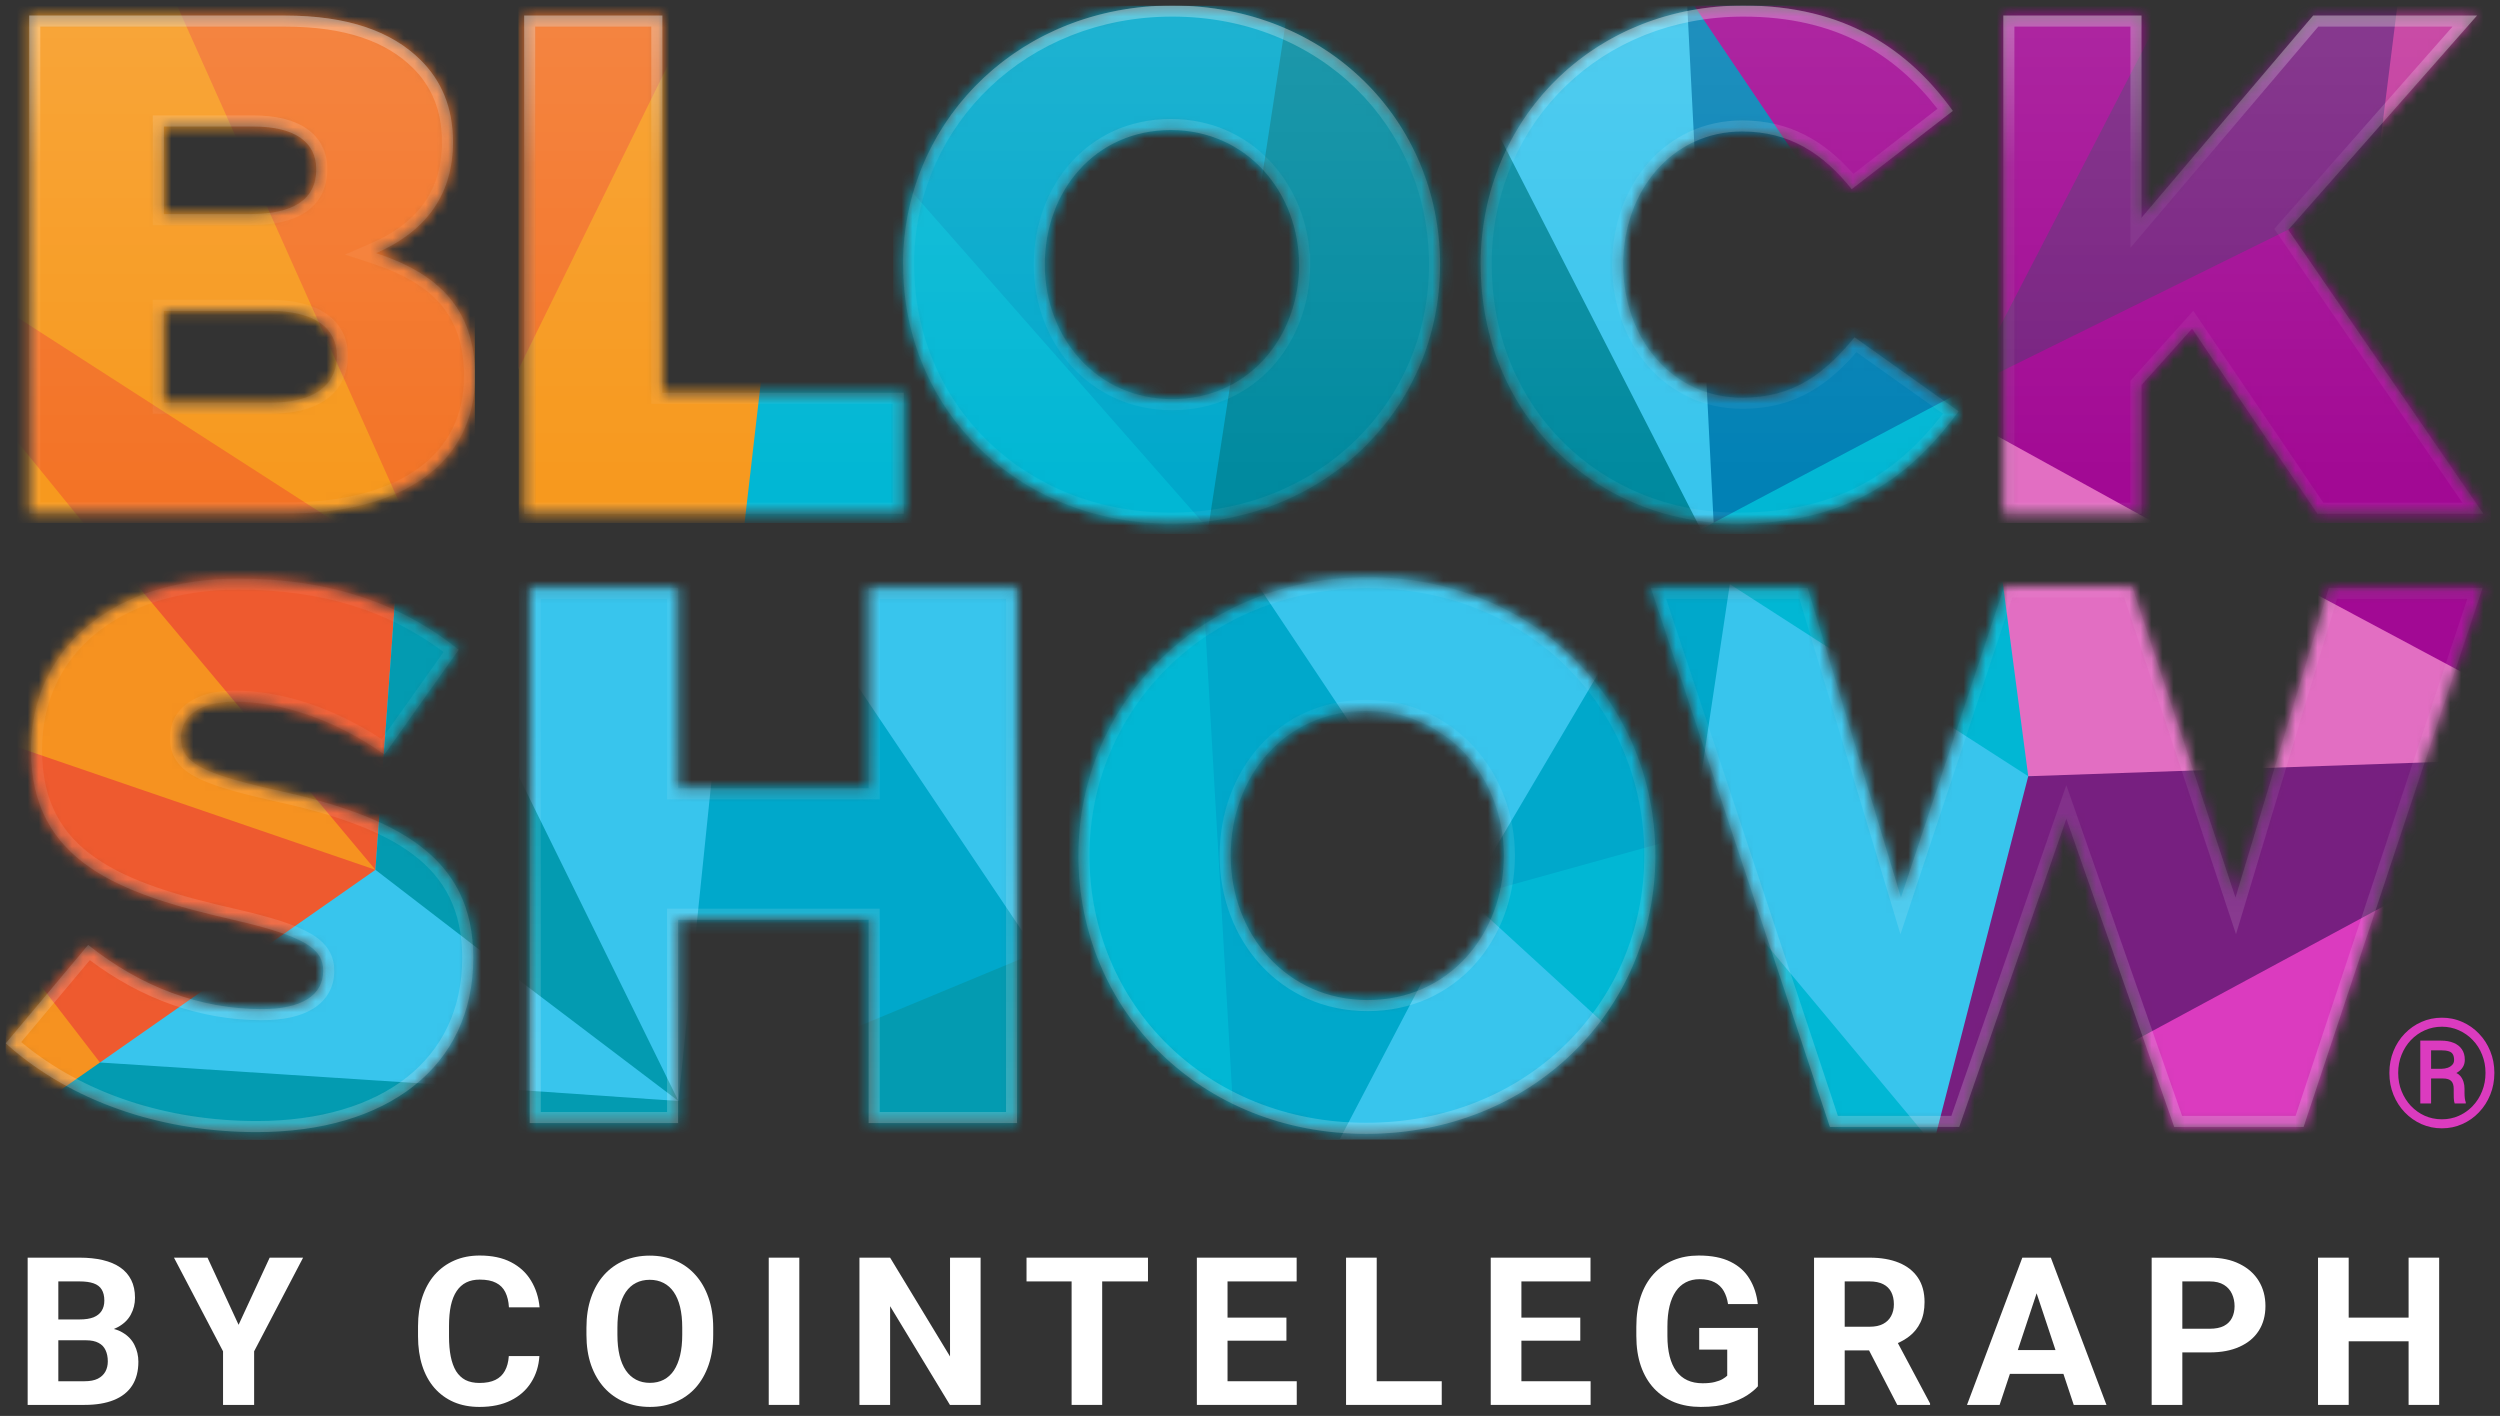 <svg width="226" height="128" viewBox="0 0 226 128" fill="none" xmlns="http://www.w3.org/2000/svg">
<rect x="0" y="0" width="226" height="128" fill="#333333" stroke="none"/>
<g clip-path="url(#clip0_1691_15989)">
<mask id="mask0_1691_15989" style="mask-type:alpha" maskUnits="userSpaceOnUse" x="2" y="1" width="41" height="46">
<path d="M2.643 1.406H25.752C31.419 1.406 35.414 2.819 38.053 5.457C39.856 7.258 40.952 9.637 40.952 12.852C40.952 18.067 37.994 21.153 33.999 22.885C39.468 24.686 42.944 27.772 42.944 34.012C42.944 41.736 36.639 46.424 25.881 46.424H2.643V1.406ZM22.664 19.351C26.459 19.351 28.591 18.067 28.591 15.3C28.591 12.852 26.658 11.438 22.923 11.438H14.815V19.351H22.674H22.664ZM24.467 36.401C28.262 36.401 30.453 34.918 30.453 32.151C30.453 29.703 28.521 28.1 24.337 28.1H14.805V36.401H24.467Z" fill="#00A8CB"/>
</mask>
<g mask="url(#mask0_1691_15989)">
<path d="M42.904 0.5H1.068V47.28H42.904V0.5Z" fill="#F7991E"/>
<path d="M36.928 47.28L16.01 0.5H42.904V47.28H36.928Z" fill="#F37427"/>
<path d="M1.068 39.317L7.543 47.28H30.453L1.068 28.369V39.317Z" fill="#F37326"/>
</g>
<mask id="mask1_1691_15989" style="mask-type:alpha" maskUnits="userSpaceOnUse" x="47" y="1" width="35" height="46">
<path d="M47.387 1.406H59.878V35.505H81.702V46.444H47.387V1.406Z" fill="#00A8CB"/>
</mask>
<g mask="url(#mask1_1691_15989)">
<path d="M82.748 0.5H46.889V47.28H82.748V0.5Z" fill="#F7991E"/>
<path d="M46.889 33.345L60.336 5.974V0.5H46.889V33.345Z" fill="#F37427"/>
<path d="M83.744 47.28V34.341H68.803L67.309 47.28H83.744Z" fill="#01B7D4"/>
</g>
<mask id="mask2_1691_15989" style="mask-type:alpha" maskUnits="userSpaceOnUse" x="81" y="0" width="50" height="48">
<path d="M81.633 23.92C81.633 10.991 92.062 0.5 105.977 0.5C119.893 0.5 130.182 10.861 130.182 23.92C130.182 36.978 119.753 47.34 105.848 47.34C91.942 47.34 81.643 36.978 81.643 23.92H81.633ZM117.432 23.92C117.432 17.42 112.731 11.757 105.848 11.757C98.965 11.757 94.452 17.291 94.452 23.92C94.452 30.549 99.154 36.083 105.977 36.083C112.8 36.083 117.442 30.549 117.442 23.92H117.432Z" fill="#00A8CB"/>
</mask>
<g mask="url(#mask2_1691_15989)">
<path d="M131.556 -0.495H80.756V48.275H131.556V-0.495Z" fill="#00A8CB"/>
<path d="M109.145 48.275L116.615 -0.495H131.556V48.275H109.145Z" fill="#008A9F"/>
<path d="M80.756 15.43L109.642 48.275H80.756V15.43Z" fill="#01B7D4"/>
</g>
<mask id="mask3_1691_15989" style="mask-type:alpha" maskUnits="userSpaceOnUse" x="133" y="0" width="45" height="48">
<path d="M133.848 23.92C133.848 10.792 143.958 0.5 157.604 0.5C166.818 0.5 172.546 4.491 176.54 10.025L167.396 17.102C164.816 13.887 161.798 11.886 157.485 11.886C151.18 11.886 146.737 17.221 146.737 23.92C146.737 30.618 151.18 35.953 157.485 35.953C162.186 35.953 164.955 33.764 167.655 30.489L177.058 37.177C172.805 43.03 167.077 47.34 157.096 47.34C144.217 47.34 133.858 37.496 133.858 23.92H133.848Z" fill="#00A8CB"/>
</mask>
<g mask="url(#mask3_1691_15989)">
<path d="M178.373 -0.495H132.553V48.275H178.373V-0.495Z" fill="#38C5ED"/>
<path d="M154.965 48.275L152.475 -0.495H178.373V48.275H154.965Z" fill="#0181B5"/>
<path d="M165.922 19.411L152.475 -0.495H178.373V19.411H165.922Z" fill="#A20994"/>
<path d="M153.969 48.275L132.553 6.472V48.275H153.969Z" fill="#008A9F"/>
<path d="M178.373 34.838L152.973 48.275H178.373V34.838Z" fill="#01B7D4"/>
</g>
<mask id="mask4_1691_15989" style="mask-type:alpha" maskUnits="userSpaceOnUse" x="181" y="1" width="44" height="46">
<path d="M181.102 1.406H193.592V19.68L209.112 1.406H223.923L206.86 20.775L224.501 46.444H209.5L198.165 29.712L193.592 34.799V46.444H181.102V1.406Z" fill="#00A8CB"/>
</mask>
<g mask="url(#mask4_1691_15989)">
<path d="M225.189 0.5H180.365V47.28H225.189V0.5Z" fill="#A20994"/>
<path d="M194.808 47.28L180.365 39.317V47.28H194.808Z" fill="#E26EC2"/>
<path d="M193.592 1.406H181.102V29.026L193.592 5.009V1.406Z" fill="#A20994"/>
<path d="M223.695 12.444L180.365 33.843V30.36L195.805 0.5H225.189L223.695 12.444Z" fill="#771F80"/>
<path d="M214.73 16.425L216.723 0.5H225.189V10.951L214.73 16.425Z" fill="#C2349B"/>
</g>
<mask id="mask5_1691_15989" style="mask-type:alpha" maskUnits="userSpaceOnUse" x="0" y="52" width="43" height="51">
<path d="M0.5 94.338L7.971 85.42C12.742 89.222 18.071 91.223 23.679 91.223C27.275 91.223 29.217 89.979 29.217 87.769C29.217 85.769 27.623 84.654 21.059 83.141C10.75 80.792 2.801 77.886 2.801 67.793C2.801 58.806 9.923 52.306 21.547 52.306C29.775 52.306 36.21 54.516 41.469 58.736L34.755 68.201C30.333 65.086 25.482 63.434 21.199 63.434C17.951 63.434 16.358 64.817 16.358 66.678C16.358 68.888 18.021 69.854 24.725 71.376C35.861 73.795 42.784 77.388 42.784 86.585C42.784 96.468 34.965 102.341 23.211 102.341C14.634 102.341 6.467 99.643 0.52 94.318L0.5 94.338Z" fill="#00A8CB"/>
</mask>
<g mask="url(#mask5_1691_15989)">
<path d="M43.9 51.261H-0.924V103.017H43.9V51.261Z" fill="#38C5ED"/>
<path d="M35.931 51.261L33.939 78.632L-0.924 103.017V51.261H35.931Z" fill="#EE5A2F"/>
<path d="M35.932 51.261L33.94 78.632L43.9 86.288V51.261H35.932Z" fill="#039BB1"/>
<path d="M11.029 51.261L33.939 78.632L-0.924 66.688V51.261H11.029Z" fill="#F69220"/>
<path d="M-0.924 103.017V95.055L9.037 96.05L43.9 98.32V103.017H-0.924Z" fill="#039BB1"/>
<path d="M-0.924 103.017L9.037 96.05L-0.924 83.111V103.017Z" fill="#F69220"/>
</g>
<mask id="mask6_1691_15989" style="mask-type:alpha" maskUnits="userSpaceOnUse" x="47" y="53" width="45" height="49">
<path d="M47.885 53.142H61.302V71.257H78.524V53.142H91.942V101.524H78.524V83.141H61.302V101.524H47.885V53.142Z" fill="#00A8CB"/>
</mask>
<g mask="url(#mask6_1691_15989)">
<path d="M93.705 51.261H46.889V103.017H93.705V51.261Z" fill="#38C5ED"/>
<path d="M46.889 70.172V88.585L61.332 99.534L46.889 70.172Z" fill="#039BB1"/>
<path d="M66.312 51.261L61.332 99.534V103.017H93.705V86.097L70.297 51.261H66.312Z" fill="#00A8CB"/>
<path d="M61.332 99.534L46.889 98.539V103.018H93.705V86.097L61.332 99.534Z" fill="#039BB1"/>
</g>
<mask id="mask7_1691_15989" style="mask-type:alpha" maskUnits="userSpaceOnUse" x="97" y="52" width="53" height="51">
<path d="M97.488 77.338C97.488 63.444 108.694 52.177 123.636 52.177C138.577 52.177 149.643 63.304 149.643 77.338C149.643 91.372 138.437 102.5 123.496 102.5C108.555 102.5 97.488 91.372 97.488 77.338ZM135.947 77.338C135.947 70.361 130.897 64.27 123.496 64.27C116.095 64.27 111.254 70.212 111.254 77.338C111.254 84.465 116.304 90.407 123.636 90.407C130.967 90.407 135.947 84.465 135.947 77.338Z" fill="#00A8CB"/>
</mask>
<g mask="url(#mask7_1691_15989)">
<path d="M150.48 51.261H96.691V103.018H150.48V51.261Z" fill="#38C5ED"/>
<path d="M132.551 81.121L112.629 51.261H106.652V103.018H121.096L132.551 81.121Z" fill="#00A8CB"/>
<path d="M111.633 103.018L108.644 51.261H96.691V103.018H111.633Z" fill="#01B7D4"/>
<path d="M150.48 97.543L132.551 81.12L151.974 74.651L150.48 97.543Z" fill="#01B7D4"/>
<path d="M150.48 76.144L148.986 53.252L132.551 81.12L150.48 76.144Z" fill="#00A8CB"/>
</g>
<mask id="mask8_1691_15989" style="mask-type:alpha" maskUnits="userSpaceOnUse" x="149" y="53" width="76" height="49">
<path d="M149.227 53.142H163.411L171.848 81.141L181.191 53.003H192.746L202.089 81.141L210.526 53.142H224.431L208.245 101.873H196.551L186.799 74.014L177.117 101.873H165.423L149.237 53.142H149.227Z" fill="#00A8CB"/>
</mask>
<g mask="url(#mask8_1691_15989)">
<path d="M226.185 51.261H147.494V103.018H226.185V51.261Z" fill="#38C5ED"/>
<path d="M226.185 103.018V71.168L175.883 103.018H226.185Z" fill="#DB3BBF"/>
<path d="M226.184 51.261H204.27V64.2H226.184V51.261Z" fill="#A20994"/>
<path d="M183.353 70.172L153.969 51.261H185.345L183.353 70.172Z" fill="#01B7D4"/>
<path d="M160.613 103.018H174.389L159.447 85.102L160.613 103.018Z" fill="#01B7D4"/>
<path d="M180.863 51.261L183.353 70.172L226.185 72.163V62.707L204.769 51.261H180.863Z" fill="#E26EC2"/>
<path d="M183.353 70.172L174.887 103.018H176.381L226.185 76.144V68.679L183.353 70.172Z" fill="#771F80"/>
<path d="M153.471 72.163L156.459 52.256H146.996L153.471 72.163Z" fill="#00A8CB"/>
</g>
<g style="mix-blend-mode:screen" opacity="0.6">
<path fill-rule="evenodd" clip-rule="evenodd" d="M105.976 0.5C92.06 0.5 81.631 10.991 81.631 23.92H81.641C81.641 36.978 91.941 47.34 105.846 47.34C119.752 47.34 130.181 36.978 130.181 23.92C130.181 10.861 119.891 0.5 105.976 0.5ZM105.846 11.757C112.729 11.757 117.431 17.42 117.431 23.92H117.441C117.441 30.549 112.799 36.083 105.976 36.083C99.153 36.083 94.451 30.549 94.451 23.92C94.451 17.291 98.963 11.757 105.846 11.757Z" fill="url(#paint0_linear_1691_15989)" fill-opacity="0.2"/>
<path fill-rule="evenodd" clip-rule="evenodd" d="M2.642 1.406H25.751C31.419 1.406 35.413 2.819 38.053 5.457C39.855 7.258 40.951 9.637 40.951 12.852C40.951 18.067 37.993 21.153 33.998 22.885C39.467 24.686 42.943 27.772 42.943 34.012C42.943 41.736 36.638 46.424 25.88 46.424H2.642V1.406ZM22.663 19.351C26.458 19.351 28.59 18.067 28.59 15.3C28.59 12.852 26.657 11.438 22.922 11.438H14.814V19.351H22.663ZM24.466 36.401C28.261 36.401 30.452 34.918 30.452 32.151C30.452 29.703 28.52 28.1 24.336 28.1H14.804V36.401H24.466Z" fill="url(#paint1_linear_1691_15989)" fill-opacity="0.2"/>
<path d="M47.386 1.406H59.877V35.505H81.701V46.444H47.386V1.406Z" fill="url(#paint2_linear_1691_15989)" fill-opacity="0.2"/>
<path d="M133.846 23.92C133.846 10.792 143.956 0.5 157.603 0.5C166.817 0.5 172.544 4.491 176.538 10.025L167.394 17.102C164.815 13.887 161.796 11.886 157.483 11.886C151.178 11.886 146.736 17.221 146.736 23.92C146.736 30.618 151.178 35.953 157.483 35.953C162.185 35.953 164.954 33.764 167.653 30.489L177.056 37.177C172.803 43.03 167.076 47.34 157.095 47.34C144.215 47.34 133.856 37.496 133.856 23.92H133.846Z" fill="url(#paint3_linear_1691_15989)" fill-opacity="0.2"/>
<path d="M193.592 1.406H181.101V46.444H193.592V34.799L198.164 29.712L209.499 46.444H224.5L206.859 20.775L223.922 1.406H209.111L193.592 19.68V1.406Z" fill="url(#paint4_linear_1691_15989)" fill-opacity="0.2"/>
<path d="M0.5 94.338L7.971 85.42C12.742 89.222 18.071 91.223 23.679 91.223C27.275 91.223 29.217 89.979 29.217 87.769C29.217 85.769 27.623 84.654 21.059 83.141C10.75 80.792 2.801 77.886 2.801 67.793C2.801 58.806 9.923 52.306 21.547 52.306C29.775 52.306 36.21 54.516 41.469 58.736L34.755 68.201C30.333 65.086 25.482 63.434 21.199 63.434C17.951 63.434 16.358 64.817 16.358 66.679C16.358 68.888 18.021 69.854 24.725 71.376C35.861 73.795 42.784 77.388 42.784 86.585C42.784 96.468 34.965 102.341 23.211 102.341C14.634 102.341 6.467 99.644 0.52 94.319L0.5 94.338Z" fill="url(#paint5_linear_1691_15989)" fill-opacity="0.2"/>
<path d="M61.301 53.142H47.884V101.525H61.301V83.141H78.523V101.525H91.941V53.142H78.523V71.257H61.301V53.142Z" fill="url(#paint6_linear_1691_15989)" fill-opacity="0.2"/>
<path fill-rule="evenodd" clip-rule="evenodd" d="M97.489 77.338C97.489 63.444 108.695 52.177 123.636 52.177C138.578 52.177 149.644 63.304 149.644 77.338C149.644 91.372 138.438 102.5 123.497 102.5C108.556 102.5 97.489 91.372 97.489 77.338ZM135.948 77.338C135.948 70.361 130.898 64.27 123.497 64.27C116.096 64.27 111.255 70.212 111.255 77.338C111.255 84.465 116.305 90.407 123.636 90.407C130.967 90.407 135.948 84.465 135.948 77.338Z" fill="url(#paint7_linear_1691_15989)" fill-opacity="0.2"/>
<path d="M163.41 53.142H149.236L165.422 101.873H177.116L186.798 74.014L196.55 101.873H208.244L224.43 53.142H210.525L202.088 81.141L192.745 53.003H181.19L171.847 81.141L163.41 53.142Z" fill="url(#paint8_linear_1691_15989)" fill-opacity="0.2"/>
</g>
<g style="mix-blend-mode:screen" opacity="0.6">
<path fill-rule="evenodd" clip-rule="evenodd" d="M82.641 23.244V23.92C82.641 36.406 92.473 46.34 105.846 46.34C119.227 46.34 129.181 36.399 129.181 23.92C129.181 11.433 119.359 1.5 105.976 1.5C92.834 1.5 82.997 11.201 82.641 23.244ZM81.652 22.92C82.174 10.454 92.421 0.5 105.976 0.5C119.891 0.5 130.181 10.861 130.181 23.92C130.181 36.978 119.752 47.34 105.846 47.34C91.941 47.34 81.641 36.978 81.641 23.92H81.631C81.631 23.689 81.635 23.458 81.641 23.229C81.644 23.126 81.648 23.023 81.652 22.92ZM117.405 24.92C116.964 31.096 112.453 36.083 105.976 36.083C99.153 36.083 94.451 30.549 94.451 23.92C94.451 17.291 98.963 11.757 105.846 11.757C112.729 11.757 117.431 17.42 117.431 23.92H117.441C117.441 24.098 117.437 24.274 117.431 24.45C117.425 24.608 117.416 24.764 117.405 24.92ZM118.396 22.92H118.441V23.92C118.441 31.01 113.438 37.083 105.976 37.083C98.52 37.083 93.451 31.017 93.451 23.92C93.451 16.842 98.313 10.757 105.846 10.757C113.003 10.757 117.937 16.373 118.396 22.92ZM35.265 22.269C38.602 20.455 40.951 17.499 40.951 12.852C40.951 9.637 39.855 7.258 38.053 5.457C35.413 2.819 31.419 1.406 25.751 1.406H2.642V46.424H25.88C36.638 46.424 42.943 41.736 42.943 34.012C42.943 28.294 40.024 25.225 35.328 23.365C34.9 23.195 34.456 23.035 33.998 22.885C34.434 22.696 34.857 22.491 35.265 22.269ZM3.642 45.424H25.88C31.131 45.424 35.163 44.277 37.855 42.307C40.51 40.365 41.943 37.567 41.943 34.012C41.943 31.093 41.137 29.008 39.769 27.442C38.38 25.853 36.331 24.706 33.685 23.834L31.19 23.012L33.601 21.967C35.486 21.15 37.067 20.038 38.175 18.572C39.274 17.117 39.951 15.257 39.951 12.852C39.951 9.895 38.956 7.773 37.346 6.164C34.958 3.778 31.261 2.406 25.751 2.406H3.642V45.424ZM13.814 10.438H22.922C24.891 10.438 26.541 10.807 27.727 11.63C28.966 12.49 29.59 13.774 29.59 15.3C29.59 16.985 28.916 18.327 27.602 19.197C26.356 20.022 24.643 20.351 22.663 20.351H13.814V10.438ZM13.804 27.1H24.336C26.532 27.1 28.296 27.517 29.538 28.389C30.831 29.297 31.452 30.627 31.452 32.151C31.452 33.838 30.764 35.216 29.456 36.133C28.2 37.013 26.47 37.401 24.466 37.401H13.804V27.1ZM58.877 36.505V2.406H48.386V45.444H80.701V36.505H58.877ZM81.701 35.505V46.444H47.386V1.406H59.877V35.505H81.701ZM133.856 23.92C133.856 37.496 144.215 47.34 157.095 47.34C166.615 47.34 172.265 43.419 176.457 37.978C176.66 37.715 176.86 37.448 177.056 37.177L167.653 30.489C164.954 33.764 162.185 35.953 157.483 35.953C151.178 35.953 146.736 30.618 146.736 23.92C146.736 17.221 151.178 11.886 157.483 11.886C161.796 11.886 164.815 13.887 167.394 17.102L176.538 10.025C172.544 4.491 166.817 0.5 157.603 0.5C144.305 0.5 134.365 10.273 133.866 22.92C133.862 23.016 133.859 23.112 133.856 23.208C133.85 23.444 133.846 23.682 133.846 23.92H133.856ZM134.856 23.222V23.92C134.856 36.934 144.758 46.34 157.095 46.34C161.934 46.34 165.688 45.297 168.733 43.582C171.49 42.029 173.711 39.897 175.642 37.398L167.822 31.836C166.618 33.215 165.336 34.418 163.828 35.31C162.049 36.362 160.004 36.953 157.483 36.953C150.504 36.953 145.736 31.041 145.736 23.92C145.736 16.799 150.504 10.886 157.483 10.886C161.826 10.886 164.956 12.775 167.543 15.723L175.149 9.836C171.351 4.936 166.017 1.5 157.603 1.5C144.748 1.5 135.206 10.986 134.856 23.222ZM193.592 1.406H181.101V46.444H193.592V34.799L198.164 29.712L209.499 46.444H224.5L206.859 20.775L223.922 1.406H209.111L193.592 19.68V1.406ZM209.573 2.406L192.592 22.402V2.406H182.101V45.444H192.592V34.415L198.274 28.093L210.029 45.444H222.599L205.594 20.698L221.709 2.406H209.573ZM24.725 71.376C18.021 69.854 16.358 68.888 16.358 66.679C16.358 64.817 17.951 63.434 21.199 63.434C25.482 63.434 30.333 65.086 34.755 68.201L41.469 58.736C36.21 54.516 29.775 52.306 21.547 52.306C9.923 52.306 2.801 58.806 2.801 67.793C2.801 77.886 10.75 80.792 21.059 83.141C27.623 84.654 29.217 85.769 29.217 87.769C29.217 89.979 27.275 91.223 23.679 91.223C18.071 91.223 12.742 89.222 7.971 85.42L0.5 94.338L0.52 94.319C0.768 94.54 1.019 94.758 1.275 94.971C7.148 99.864 14.992 102.341 23.211 102.341C34.965 102.341 42.784 96.468 42.784 86.585C42.784 77.388 35.861 73.795 24.725 71.376ZM1.917 94.204C7.581 98.922 15.185 101.341 23.211 101.341C28.933 101.341 33.586 99.91 36.785 97.384C39.958 94.879 41.784 91.236 41.784 86.585C41.784 82.294 40.196 79.395 37.329 77.238C34.389 75.025 30.056 73.558 24.513 72.354L24.503 72.352C21.169 71.594 18.936 70.947 17.536 70.156C16.814 69.749 16.247 69.268 15.87 68.653C15.488 68.031 15.358 67.362 15.358 66.679C15.358 65.428 15.91 64.314 16.977 63.547C18.009 62.804 19.45 62.434 21.199 62.434C25.455 62.434 30.171 63.972 34.507 66.823L40.099 58.939C35.178 55.253 29.189 53.306 21.547 53.306C15.917 53.306 11.477 54.879 8.463 57.441C5.461 59.993 3.801 63.582 3.801 67.793C3.801 72.51 5.626 75.454 8.636 77.55C11.733 79.708 16.119 80.99 21.281 82.166L21.284 82.167C24.562 82.922 26.741 83.606 28.107 84.411C28.808 84.824 29.354 85.301 29.717 85.891C30.087 86.492 30.217 87.128 30.217 87.769C30.217 89.224 29.55 90.404 28.328 91.172C27.167 91.901 25.566 92.223 23.679 92.223C18.123 92.223 12.851 90.341 8.12 86.799L1.917 94.204ZM61.301 83.141H78.523V101.525H91.941V53.142H78.523V71.257H61.301V53.142H47.884V101.525H61.301V83.141ZM60.301 100.525V82.141H79.523V100.525H90.941V54.142H79.523V72.257H60.301V54.142H48.884V100.525H60.301ZM163.41 53.142H149.236L165.422 101.873H177.116L186.798 74.014L196.55 101.873H208.244L224.43 53.142H210.525L202.088 81.141L192.745 53.003H181.19L171.847 81.141L163.41 53.142ZM181.912 54.003L171.801 84.453L162.667 54.142H150.622L166.144 100.873H176.405L186.795 70.978L197.259 100.873H207.522L223.044 54.142H211.268L202.134 84.453L192.023 54.003H181.912ZM123.636 53.177C109.223 53.177 98.489 64.019 98.489 77.338C98.489 90.8 109.088 101.5 123.497 101.5C137.913 101.5 148.644 90.793 148.644 77.338C148.644 63.877 138.046 53.177 123.636 53.177ZM123.497 63.27C131.533 63.27 136.948 69.896 136.948 77.338C136.948 84.926 131.607 91.407 123.636 91.407C115.673 91.407 110.255 84.934 110.255 77.338C110.255 69.763 115.446 63.27 123.497 63.27ZM22.663 19.351C26.458 19.351 28.59 18.067 28.59 15.3C28.59 12.852 26.657 11.438 22.922 11.438H14.814V19.351H22.663ZM24.466 36.401C28.261 36.401 30.452 34.918 30.452 32.151C30.452 29.703 28.52 28.1 24.336 28.1H14.804V36.401H24.466ZM97.489 77.338C97.489 63.444 108.695 52.177 123.636 52.177C138.578 52.177 149.644 63.304 149.644 77.338C149.644 91.372 138.438 102.5 123.497 102.5C108.556 102.5 97.489 91.372 97.489 77.338ZM135.948 77.338C135.948 70.361 130.898 64.27 123.497 64.27C116.096 64.27 111.255 70.212 111.255 77.338C111.255 84.465 116.305 90.407 123.636 90.407C130.967 90.407 135.948 84.465 135.948 77.338Z" fill="url(#paint9_linear_1691_15989)" fill-opacity="0.3"/>
<path fill-rule="evenodd" clip-rule="evenodd" d="M82.641 23.244V23.92C82.641 36.406 92.473 46.34 105.846 46.34C119.227 46.34 129.181 36.399 129.181 23.92C129.181 11.433 119.359 1.5 105.976 1.5C92.834 1.5 82.997 11.201 82.641 23.244ZM81.652 22.92C82.174 10.454 92.421 0.5 105.976 0.5C119.891 0.5 130.181 10.861 130.181 23.92C130.181 36.978 119.752 47.34 105.846 47.34C91.941 47.34 81.641 36.978 81.641 23.92H81.631C81.631 23.689 81.635 23.458 81.641 23.229C81.644 23.126 81.648 23.023 81.652 22.92ZM117.405 24.92C116.964 31.096 112.453 36.083 105.976 36.083C99.153 36.083 94.451 30.549 94.451 23.92C94.451 17.291 98.963 11.757 105.846 11.757C112.729 11.757 117.431 17.42 117.431 23.92H117.441C117.441 24.098 117.437 24.274 117.431 24.45C117.425 24.608 117.416 24.764 117.405 24.92ZM118.396 22.92H118.441V23.92C118.441 31.01 113.438 37.083 105.976 37.083C98.52 37.083 93.451 31.017 93.451 23.92C93.451 16.842 98.313 10.757 105.846 10.757C113.003 10.757 117.937 16.373 118.396 22.92ZM35.265 22.269C38.602 20.455 40.951 17.499 40.951 12.852C40.951 9.637 39.855 7.258 38.053 5.457C35.413 2.819 31.419 1.406 25.751 1.406H2.642V46.424H25.88C36.638 46.424 42.943 41.736 42.943 34.012C42.943 28.294 40.024 25.225 35.328 23.365C34.9 23.195 34.456 23.035 33.998 22.885C34.434 22.696 34.857 22.491 35.265 22.269ZM3.642 45.424H25.88C31.131 45.424 35.163 44.277 37.855 42.307C40.51 40.365 41.943 37.567 41.943 34.012C41.943 31.093 41.137 29.008 39.769 27.442C38.38 25.853 36.331 24.706 33.685 23.834L31.19 23.012L33.601 21.967C35.486 21.15 37.067 20.038 38.175 18.572C39.274 17.117 39.951 15.257 39.951 12.852C39.951 9.895 38.956 7.773 37.346 6.164C34.958 3.778 31.261 2.406 25.751 2.406H3.642V45.424ZM13.814 10.438H22.922C24.891 10.438 26.541 10.807 27.727 11.63C28.966 12.49 29.59 13.774 29.59 15.3C29.59 16.985 28.916 18.327 27.602 19.197C26.356 20.022 24.643 20.351 22.663 20.351H13.814V10.438ZM13.804 27.1H24.336C26.532 27.1 28.296 27.517 29.538 28.389C30.831 29.297 31.452 30.627 31.452 32.151C31.452 33.838 30.764 35.216 29.456 36.133C28.2 37.013 26.47 37.401 24.466 37.401H13.804V27.1ZM58.877 36.505V2.406H48.386V45.444H80.701V36.505H58.877ZM81.701 35.505V46.444H47.386V1.406H59.877V35.505H81.701ZM133.856 23.92C133.856 37.496 144.215 47.34 157.095 47.34C166.615 47.34 172.265 43.419 176.457 37.978C176.66 37.715 176.86 37.448 177.056 37.177L167.653 30.489C164.954 33.764 162.185 35.953 157.483 35.953C151.178 35.953 146.736 30.618 146.736 23.92C146.736 17.221 151.178 11.886 157.483 11.886C161.796 11.886 164.815 13.887 167.394 17.102L176.538 10.025C172.544 4.491 166.817 0.5 157.603 0.5C144.305 0.5 134.365 10.273 133.866 22.92C133.862 23.016 133.859 23.112 133.856 23.208C133.85 23.444 133.846 23.682 133.846 23.92H133.856ZM134.856 23.222V23.92C134.856 36.934 144.758 46.34 157.095 46.34C161.934 46.34 165.688 45.297 168.733 43.582C171.49 42.029 173.711 39.897 175.642 37.398L167.822 31.836C166.618 33.215 165.336 34.418 163.828 35.31C162.049 36.362 160.004 36.953 157.483 36.953C150.504 36.953 145.736 31.041 145.736 23.92C145.736 16.799 150.504 10.886 157.483 10.886C161.826 10.886 164.956 12.775 167.543 15.723L175.149 9.836C171.351 4.936 166.017 1.5 157.603 1.5C144.748 1.5 135.206 10.986 134.856 23.222ZM193.592 1.406H181.101V46.444H193.592V34.799L198.164 29.712L209.499 46.444H224.5L206.859 20.775L223.922 1.406H209.111L193.592 19.68V1.406ZM209.573 2.406L192.592 22.402V2.406H182.101V45.444H192.592V34.415L198.274 28.093L210.029 45.444H222.599L205.594 20.698L221.709 2.406H209.573ZM24.725 71.376C18.021 69.854 16.358 68.888 16.358 66.679C16.358 64.817 17.951 63.434 21.199 63.434C25.482 63.434 30.333 65.086 34.755 68.201L41.469 58.736C36.21 54.516 29.775 52.306 21.547 52.306C9.923 52.306 2.801 58.806 2.801 67.793C2.801 77.886 10.75 80.792 21.059 83.141C27.623 84.654 29.217 85.769 29.217 87.769C29.217 89.979 27.275 91.223 23.679 91.223C18.071 91.223 12.742 89.222 7.971 85.42L0.5 94.338L0.52 94.319C0.768 94.54 1.019 94.758 1.275 94.971C7.148 99.864 14.992 102.341 23.211 102.341C34.965 102.341 42.784 96.468 42.784 86.585C42.784 77.388 35.861 73.795 24.725 71.376ZM1.917 94.204C7.581 98.922 15.185 101.341 23.211 101.341C28.933 101.341 33.586 99.91 36.785 97.384C39.958 94.879 41.784 91.236 41.784 86.585C41.784 82.294 40.196 79.395 37.329 77.238C34.389 75.025 30.056 73.558 24.513 72.354L24.503 72.352C21.169 71.594 18.936 70.947 17.536 70.156C16.814 69.749 16.247 69.268 15.87 68.653C15.488 68.031 15.358 67.362 15.358 66.679C15.358 65.428 15.91 64.314 16.977 63.547C18.009 62.804 19.45 62.434 21.199 62.434C25.455 62.434 30.171 63.972 34.507 66.823L40.099 58.939C35.178 55.253 29.189 53.306 21.547 53.306C15.917 53.306 11.477 54.879 8.463 57.441C5.461 59.993 3.801 63.582 3.801 67.793C3.801 72.51 5.626 75.454 8.636 77.55C11.733 79.708 16.119 80.99 21.281 82.166L21.284 82.167C24.562 82.922 26.741 83.606 28.107 84.411C28.808 84.824 29.354 85.301 29.717 85.891C30.087 86.492 30.217 87.128 30.217 87.769C30.217 89.224 29.55 90.404 28.328 91.172C27.167 91.901 25.566 92.223 23.679 92.223C18.123 92.223 12.851 90.341 8.12 86.799L1.917 94.204ZM61.301 83.141H78.523V101.525H91.941V53.142H78.523V71.257H61.301V53.142H47.884V101.525H61.301V83.141ZM60.301 100.525V82.141H79.523V100.525H90.941V54.142H79.523V72.257H60.301V54.142H48.884V100.525H60.301ZM163.41 53.142H149.236L165.422 101.873H177.116L186.798 74.014L196.55 101.873H208.244L224.43 53.142H210.525L202.088 81.141L192.745 53.003H181.19L171.847 81.141L163.41 53.142ZM181.912 54.003L171.801 84.453L162.667 54.142H150.622L166.144 100.873H176.405L186.795 70.978L197.259 100.873H207.522L223.044 54.142H211.268L202.134 84.453L192.023 54.003H181.912ZM123.636 53.177C109.223 53.177 98.489 64.019 98.489 77.338C98.489 90.8 109.088 101.5 123.497 101.5C137.913 101.5 148.644 90.793 148.644 77.338C148.644 63.877 138.046 53.177 123.636 53.177ZM123.497 63.27C131.533 63.27 136.948 69.896 136.948 77.338C136.948 84.926 131.607 91.407 123.636 91.407C115.673 91.407 110.255 84.934 110.255 77.338C110.255 69.763 115.446 63.27 123.497 63.27ZM22.663 19.351C26.458 19.351 28.59 18.067 28.59 15.3C28.59 12.852 26.657 11.438 22.922 11.438H14.814V19.351H22.663ZM24.466 36.401C28.261 36.401 30.452 34.918 30.452 32.151C30.452 29.703 28.52 28.1 24.336 28.1H14.804V36.401H24.466ZM97.489 77.338C97.489 63.444 108.695 52.177 123.636 52.177C138.578 52.177 149.644 63.304 149.644 77.338C149.644 91.372 138.438 102.5 123.497 102.5C108.556 102.5 97.489 91.372 97.489 77.338ZM135.948 77.338C135.948 70.361 130.898 64.27 123.497 64.27C116.096 64.27 111.255 70.212 111.255 77.338C111.255 84.465 116.305 90.407 123.636 90.407C130.967 90.407 135.948 84.465 135.948 77.338Z" fill="url(#paint10_linear_1691_15989)" fill-opacity="0.5"/>
</g>
<path d="M48.761 122.587H45.997C45.96 123.124 45.84 123.572 45.637 123.931C45.44 124.291 45.153 124.562 44.777 124.745C44.402 124.928 43.924 125.019 43.345 125.019C42.852 125.019 42.43 124.931 42.079 124.754C41.734 124.571 41.45 124.303 41.228 123.95C41.013 123.59 40.853 123.151 40.748 122.633C40.643 122.109 40.591 121.503 40.591 120.814V119.872C40.591 119.165 40.646 118.55 40.757 118.025C40.874 117.495 41.05 117.056 41.284 116.709C41.518 116.362 41.808 116.103 42.153 115.932C42.498 115.761 42.901 115.676 43.363 115.676C43.98 115.676 44.472 115.773 44.842 115.968C45.218 116.157 45.498 116.441 45.683 116.819C45.868 117.19 45.976 117.645 46.007 118.181H48.779C48.693 117.279 48.434 116.474 48.003 115.767C47.578 115.06 46.977 114.506 46.201 114.103C45.431 113.701 44.485 113.5 43.363 113.5C42.519 113.5 41.755 113.649 41.071 113.948C40.388 114.247 39.799 114.673 39.306 115.228C38.819 115.783 38.444 116.456 38.179 117.248C37.92 118.035 37.79 118.915 37.79 119.891V120.814C37.79 121.789 37.917 122.67 38.169 123.456C38.422 124.242 38.789 124.913 39.269 125.467C39.756 126.022 40.341 126.449 41.025 126.747C41.709 127.04 42.482 127.186 43.345 127.186C44.448 127.186 45.391 126.991 46.173 126.601C46.962 126.211 47.575 125.668 48.012 124.974C48.456 124.279 48.705 123.483 48.761 122.587Z" fill="white"/>
<path fill-rule="evenodd" clip-rule="evenodd" d="M10.652 119.973C10.539 120.035 10.42 120.091 10.293 120.141C10.58 120.212 10.835 120.315 11.058 120.448C11.563 120.741 11.93 121.122 12.158 121.591C12.392 122.06 12.509 122.563 12.509 123.099C12.509 123.953 12.321 124.672 11.945 125.257C11.569 125.836 11.018 126.272 10.291 126.564C9.57 126.857 8.689 127.003 7.648 127.003H2.5V113.692H7.195C7.977 113.692 8.677 113.765 9.293 113.911C9.915 114.058 10.442 114.28 10.873 114.579C11.305 114.877 11.634 115.255 11.862 115.712C12.09 116.163 12.204 116.7 12.204 117.321C12.204 117.87 12.078 118.376 11.825 118.839C11.579 119.302 11.188 119.68 10.652 119.973ZM5.273 124.864V121.161H7.768C8.242 121.161 8.624 121.24 8.914 121.399C9.204 121.551 9.413 121.771 9.542 122.057C9.678 122.344 9.746 122.682 9.746 123.072C9.746 123.419 9.672 123.727 9.524 123.995C9.376 124.264 9.148 124.477 8.84 124.635C8.532 124.788 8.135 124.864 7.648 124.864H5.273ZM8.452 119.086C8.125 119.214 7.706 119.278 7.195 119.278H5.273V115.84H7.195C7.713 115.84 8.135 115.898 8.461 116.014C8.794 116.13 9.037 116.316 9.191 116.572C9.351 116.828 9.432 117.163 9.432 117.577C9.432 117.943 9.348 118.254 9.182 118.51C9.022 118.76 8.778 118.952 8.452 119.086Z" fill="white"/>
<path d="M21.568 119.762L18.759 113.692H15.727L20.163 122.158V127.003H22.973V122.158L27.4 113.692H24.378L21.568 119.762Z" fill="white"/>
<path fill-rule="evenodd" clip-rule="evenodd" d="M64.474 120.037V120.668C64.474 121.679 64.335 122.587 64.058 123.392C63.781 124.197 63.39 124.882 62.885 125.449C62.379 126.01 61.775 126.439 61.073 126.738C60.377 127.037 59.604 127.186 58.753 127.186C57.909 127.186 57.136 127.037 56.434 126.738C55.737 126.439 55.133 126.01 54.622 125.449C54.111 124.882 53.713 124.197 53.43 123.392C53.153 122.587 53.014 121.679 53.014 120.668V120.037C53.014 119.019 53.153 118.111 53.43 117.312C53.707 116.508 54.098 115.822 54.604 115.255C55.115 114.688 55.719 114.256 56.415 113.957C57.117 113.658 57.891 113.509 58.735 113.509C59.585 113.509 60.358 113.658 61.055 113.957C61.757 114.256 62.361 114.688 62.866 115.255C63.377 115.822 63.772 116.508 64.049 117.312C64.332 118.111 64.474 119.019 64.474 120.037ZM61.674 120.668V120.019C61.674 119.311 61.609 118.69 61.48 118.153C61.35 117.617 61.159 117.166 60.907 116.8C60.654 116.435 60.346 116.16 59.983 115.978C59.619 115.789 59.203 115.694 58.735 115.694C58.267 115.694 57.851 115.789 57.487 115.978C57.13 116.16 56.825 116.435 56.572 116.8C56.326 117.166 56.138 117.617 56.008 118.153C55.879 118.69 55.814 119.311 55.814 120.019V120.668C55.814 121.368 55.879 121.99 56.008 122.533C56.138 123.069 56.329 123.523 56.581 123.895C56.834 124.261 57.142 124.538 57.506 124.727C57.869 124.916 58.285 125.01 58.753 125.01C59.222 125.01 59.637 124.916 60.001 124.727C60.364 124.538 60.669 124.261 60.916 123.895C61.162 123.523 61.35 123.069 61.48 122.533C61.609 121.99 61.674 121.368 61.674 120.668Z" fill="white"/>
<path d="M72.258 113.692V127.003H69.494V113.692H72.258Z" fill="white"/>
<path d="M88.646 113.692V127.003H85.873L80.466 118.08V127.003H77.694V113.692H80.466L85.882 122.624V113.692H88.646Z" fill="white"/>
<path d="M99.637 115.84V127.003H96.873V115.84H92.798V113.692H103.777V115.84H99.637Z" fill="white"/>
<path d="M117.226 124.864V127.003H108.196V113.692H117.217V115.84H110.969V119.113H116.293V121.198H110.969V124.864H117.226Z" fill="white"/>
<path d="M130.333 124.864V127.003H121.683V113.692H124.455V124.864H130.333Z" fill="white"/>
<path d="M143.791 124.864V127.003H134.762V113.692H143.782V115.84H137.535V119.113H142.858V121.198H137.535V124.864H143.791Z" fill="white"/>
<path d="M158.913 120.046V125.321C158.704 125.571 158.38 125.842 157.943 126.135C157.505 126.421 156.942 126.668 156.251 126.875C155.561 127.083 154.727 127.186 153.746 127.186C152.878 127.186 152.086 127.046 151.371 126.766C150.657 126.479 150.041 126.062 149.523 125.513C149.012 124.965 148.618 124.294 148.34 123.502C148.063 122.703 147.924 121.792 147.924 120.768V119.936C147.924 118.912 148.057 118.001 148.322 117.203C148.593 116.404 148.978 115.731 149.477 115.182C149.976 114.634 150.57 114.216 151.261 113.93C151.951 113.643 152.718 113.5 153.562 113.5C154.732 113.5 155.694 113.689 156.445 114.067C157.197 114.439 157.77 114.957 158.164 115.621C158.565 116.279 158.811 117.035 158.904 117.888H156.214C156.147 117.437 156.017 117.044 155.826 116.709C155.635 116.374 155.361 116.112 155.004 115.923C154.653 115.734 154.196 115.639 153.636 115.639C153.174 115.639 152.761 115.734 152.397 115.923C152.04 116.106 151.738 116.377 151.492 116.736C151.246 117.096 151.057 117.541 150.928 118.071C150.799 118.601 150.734 119.217 150.734 119.918V120.768C150.734 121.463 150.801 122.079 150.937 122.615C151.073 123.145 151.273 123.593 151.538 123.959C151.809 124.318 152.142 124.59 152.536 124.773C152.93 124.955 153.39 125.047 153.913 125.047C154.351 125.047 154.714 125.01 155.004 124.937C155.3 124.864 155.536 124.776 155.715 124.672C155.9 124.562 156.042 124.459 156.141 124.361V122.002H153.608V120.046H158.913Z" fill="white"/>
<path fill-rule="evenodd" clip-rule="evenodd" d="M163.989 113.692H169.008C170.036 113.692 170.921 113.844 171.66 114.149C172.405 114.454 172.978 114.905 173.379 115.502C173.78 116.099 173.979 116.834 173.979 117.705C173.979 118.419 173.856 119.031 173.61 119.543C173.369 120.049 173.028 120.473 172.584 120.814C172.282 121.046 171.942 121.245 171.566 121.413L174.478 126.875V127.003H171.512L168.963 122.076H166.761V127.003H163.989V113.692ZM169.026 119.936H166.761V115.84H169.008C169.5 115.84 169.91 115.923 170.237 116.087C170.563 116.252 170.806 116.49 170.967 116.8C171.127 117.111 171.207 117.48 171.207 117.907C171.207 118.309 171.124 118.662 170.958 118.967C170.797 119.272 170.557 119.51 170.237 119.68C169.916 119.851 169.512 119.936 169.026 119.936Z" fill="white"/>
<path fill-rule="evenodd" clip-rule="evenodd" d="M190.423 127.003L185.396 113.692H182.817L177.817 127.003H180.765L181.696 124.197H186.532L187.466 127.003H190.423ZM185.818 122.048H182.409L184.111 116.915L185.818 122.048Z" fill="white"/>
<path fill-rule="evenodd" clip-rule="evenodd" d="M199.75 122.258H197.283V127.003H194.51V113.692H199.75C200.804 113.692 201.706 113.881 202.458 114.259C203.216 114.631 203.795 115.146 204.196 115.804C204.596 116.462 204.796 117.215 204.796 118.062C204.796 118.921 204.596 119.665 204.196 120.293C203.795 120.921 203.216 121.405 202.458 121.746C201.706 122.088 200.804 122.258 199.75 122.258ZM197.283 115.84V120.119H199.75C200.28 120.119 200.711 120.034 201.044 119.863C201.377 119.686 201.62 119.443 201.774 119.132C201.928 118.821 202.005 118.47 202.005 118.08C202.005 117.684 201.928 117.315 201.774 116.974C201.62 116.633 201.377 116.358 201.044 116.151C200.711 115.944 200.28 115.84 199.75 115.84H197.283Z" fill="white"/>
<path d="M212.321 121.253H217.737V127.003H220.5V113.692H217.737V119.113H212.321V113.692H209.549V127.003H212.321V121.253Z" fill="white"/>
<path fill-rule="evenodd" clip-rule="evenodd" d="M219.77 97.495H220.847C221.199 97.495 221.448 97.573 221.596 97.729C221.742 97.88 221.815 98.114 221.815 98.431V98.792L221.822 99.26C221.832 99.473 221.858 99.638 221.902 99.754H222.904V99.647C222.865 99.545 222.836 99.42 222.818 99.272C222.8 99.121 222.792 98.963 222.792 98.798V98.424C222.792 98.198 222.763 97.991 222.702 97.803C222.639 97.603 222.543 97.424 222.411 97.267C222.32 97.157 222.201 97.072 222.053 97.001C222.089 96.981 222.123 96.96 222.157 96.94C222.375 96.802 222.54 96.639 222.65 96.452C222.763 96.265 222.818 96.051 222.818 95.81C222.818 95.427 222.729 95.108 222.551 94.854C222.377 94.596 222.128 94.402 221.802 94.272C221.482 94.139 221.101 94.072 220.66 94.072H218.795V99.754H219.77V97.495ZM219.77 96.619V94.948H220.66C220.958 94.948 221.194 94.977 221.368 95.035C221.542 95.088 221.664 95.18 221.736 95.309C221.811 95.433 221.85 95.608 221.85 95.83C221.85 95.999 221.796 96.142 221.688 96.258C221.617 96.34 221.526 96.408 221.418 96.463C221.374 96.487 221.326 96.507 221.273 96.526C221.104 96.583 220.92 96.615 220.72 96.619H219.77Z" fill="#DB3BBF"/>
<path fill-rule="evenodd" clip-rule="evenodd" d="M216.368 95.021C216.122 95.627 216 96.285 216 96.993C216 97.702 216.122 98.359 216.368 98.965C216.612 99.571 216.954 100.102 217.39 100.556C217.828 101.011 218.331 101.365 218.9 101.619C219.477 101.873 220.09 102 220.746 102C221.4 102 222.014 101.873 222.584 101.619C223.16 101.365 223.663 101.011 224.096 100.556C224.532 100.102 224.872 99.571 225.118 98.965C225.367 98.359 225.492 97.702 225.492 96.993C225.492 96.285 225.367 95.627 225.118 95.021C224.872 94.415 224.532 93.887 224.096 93.437C223.663 92.983 223.16 92.631 222.584 92.381C222.286 92.248 221.975 92.15 221.654 92.086C221.361 92.029 221.059 92 220.746 92C220.09 92 219.477 92.127 218.9 92.381C218.331 92.631 217.828 92.983 217.39 93.437C216.954 93.887 216.612 94.415 216.368 95.021ZM216.879 97.879C216.824 97.594 216.796 97.299 216.796 96.993C216.796 96.401 216.898 95.853 217.104 95.349C217.309 94.841 217.59 94.397 217.951 94.019C218.313 93.64 218.731 93.346 219.208 93.136C219.69 92.922 220.202 92.815 220.746 92.815C221.295 92.815 221.804 92.922 222.276 93.136C222.753 93.346 223.173 93.64 223.534 94.019C223.899 94.397 224.182 94.841 224.382 95.349C224.587 95.853 224.69 96.401 224.69 96.993C224.69 97.582 224.587 98.132 224.382 98.644C224.182 99.153 223.899 99.598 223.534 99.981C223.295 100.232 223.031 100.446 222.742 100.624C222.593 100.715 222.437 100.798 222.276 100.87C221.804 101.08 221.295 101.185 220.746 101.185C220.461 101.185 220.185 101.156 219.916 101.098C219.674 101.046 219.438 100.97 219.208 100.87C218.731 100.656 218.313 100.36 217.951 99.981C217.59 99.598 217.309 99.153 217.104 98.644C217.004 98.398 216.929 98.143 216.879 97.879Z" fill="#DB3BBF"/>
</g>
<defs>
<linearGradient id="paint0_linear_1691_15989" x1="112.5" y1="0.5" x2="112.5" y2="102.5" gradientUnits="userSpaceOnUse">
<stop stop-color="white"/>
<stop offset="0.425" stop-color="white" stop-opacity="0"/>
</linearGradient>
<linearGradient id="paint1_linear_1691_15989" x1="112.5" y1="0.5" x2="112.5" y2="102.5" gradientUnits="userSpaceOnUse">
<stop stop-color="white"/>
<stop offset="0.425" stop-color="white" stop-opacity="0"/>
</linearGradient>
<linearGradient id="paint2_linear_1691_15989" x1="112.5" y1="0.5" x2="112.5" y2="102.5" gradientUnits="userSpaceOnUse">
<stop stop-color="white"/>
<stop offset="0.425" stop-color="white" stop-opacity="0"/>
</linearGradient>
<linearGradient id="paint3_linear_1691_15989" x1="112.5" y1="0.5" x2="112.5" y2="102.5" gradientUnits="userSpaceOnUse">
<stop stop-color="white"/>
<stop offset="0.425" stop-color="white" stop-opacity="0"/>
</linearGradient>
<linearGradient id="paint4_linear_1691_15989" x1="112.5" y1="0.5" x2="112.5" y2="102.5" gradientUnits="userSpaceOnUse">
<stop stop-color="white"/>
<stop offset="0.425" stop-color="white" stop-opacity="0"/>
</linearGradient>
<linearGradient id="paint5_linear_1691_15989" x1="112.5" y1="0.5" x2="112.5" y2="102.5" gradientUnits="userSpaceOnUse">
<stop stop-color="white"/>
<stop offset="0.425" stop-color="white" stop-opacity="0"/>
</linearGradient>
<linearGradient id="paint6_linear_1691_15989" x1="112.5" y1="0.5" x2="112.5" y2="102.5" gradientUnits="userSpaceOnUse">
<stop stop-color="white"/>
<stop offset="0.425" stop-color="white" stop-opacity="0"/>
</linearGradient>
<linearGradient id="paint7_linear_1691_15989" x1="112.5" y1="0.5" x2="112.5" y2="102.5" gradientUnits="userSpaceOnUse">
<stop stop-color="white"/>
<stop offset="0.425" stop-color="white" stop-opacity="0"/>
</linearGradient>
<linearGradient id="paint8_linear_1691_15989" x1="112.5" y1="0.5" x2="112.5" y2="102.5" gradientUnits="userSpaceOnUse">
<stop stop-color="white"/>
<stop offset="0.425" stop-color="white" stop-opacity="0"/>
</linearGradient>
<linearGradient id="paint9_linear_1691_15989" x1="116.176" y1="65.161" x2="116.176" y2="102.5" gradientUnits="userSpaceOnUse">
<stop stop-color="white" stop-opacity="0.1"/>
<stop offset="1" stop-color="white"/>
</linearGradient>
<linearGradient id="paint10_linear_1691_15989" x1="116.176" y1="51.5" x2="116.176" y2="0.5" gradientUnits="userSpaceOnUse">
<stop offset="0.711" stop-color="white" stop-opacity="0.1"/>
<stop offset="1" stop-color="white"/>
</linearGradient>
<clipPath id="clip0_1691_15989">
<rect width="225" height="127" fill="white" transform="translate(0.5 0.5)"/>
</clipPath>
</defs>
</svg>
